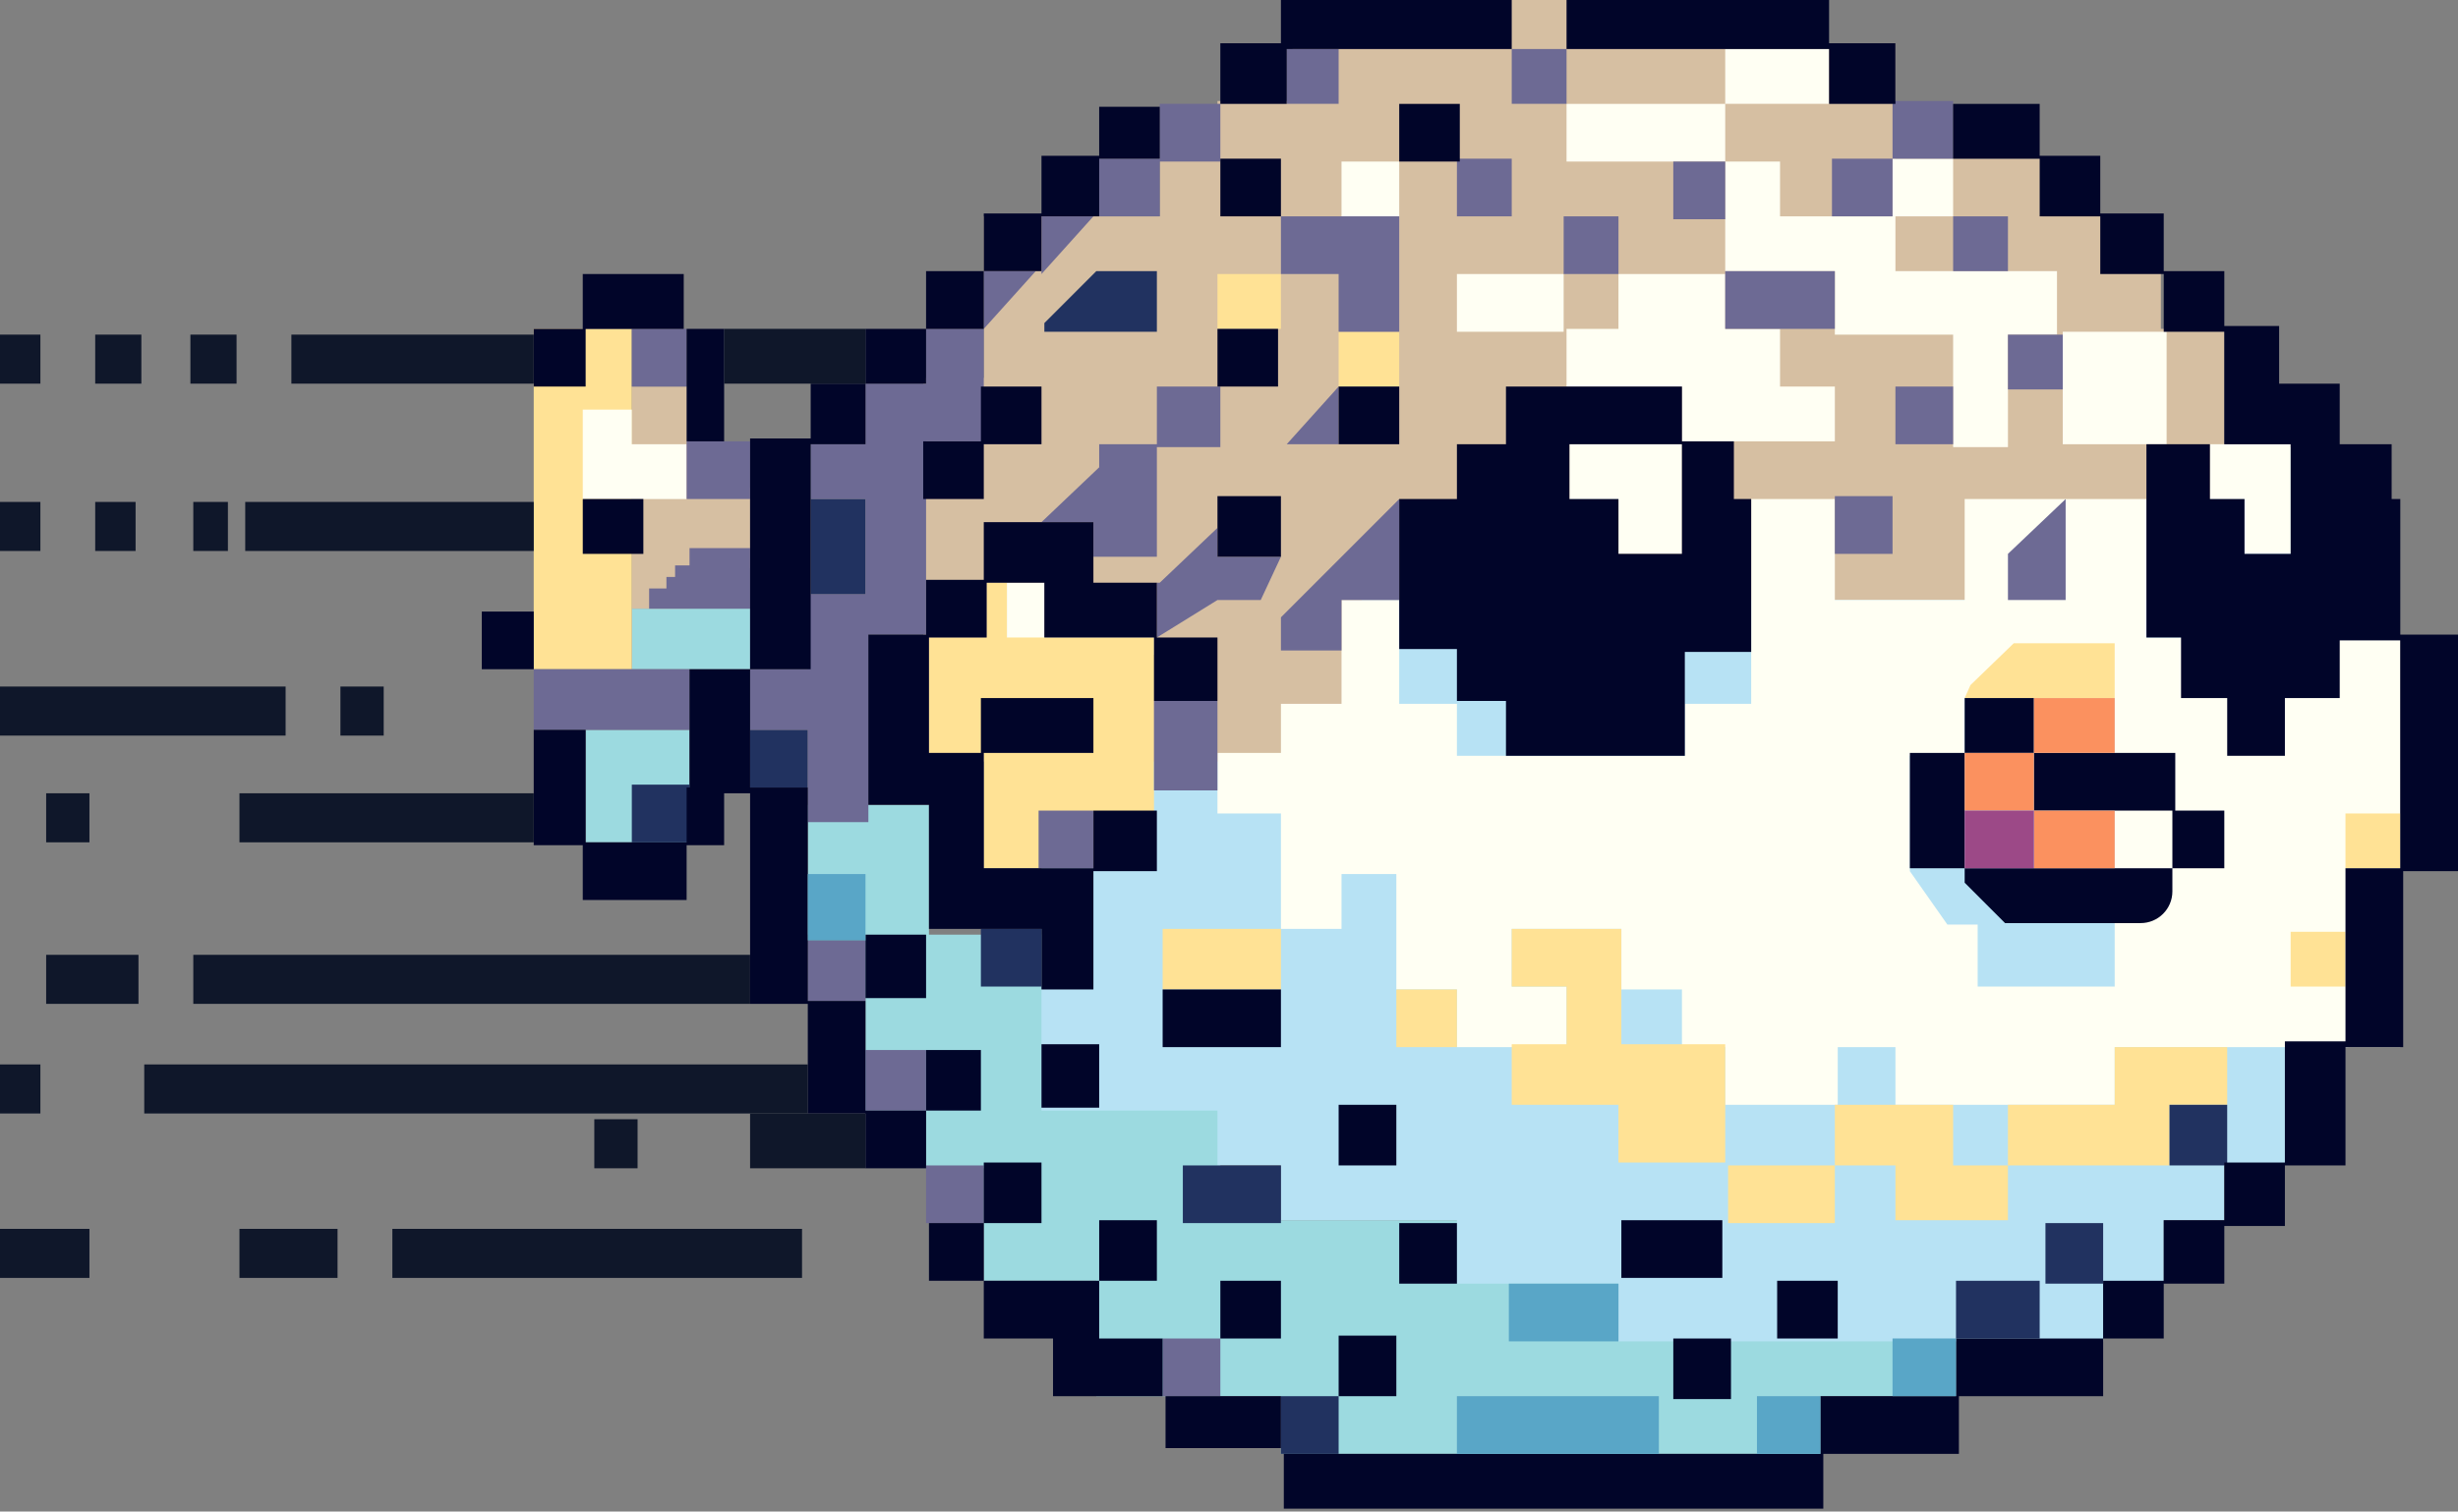<svg fill="none" height="131" viewBox="0 0 213 131" width="213" xmlns="http://www.w3.org/2000/svg" xmlns:xlink="http://www.w3.org/1999/xlink"><rect x="0" y="0" width="213" height="131" fill="#808080" stroke="none"/><clipPath id="a"><path d="m0 0h213v131h-213z"/></clipPath><g clip-path="url(#a)"><path clip-rule="evenodd" d="m65 52.75h-10.25v5.25h10.25zm-5.25 10.5h-9v9.75h9zm10.25 6.5h10.5v11.25h10.5v5h5.25v9.75h9.5v10h63.75v15.25h-11.75v5h-46.75v-5h-16v-10h-9.75v-9.75h-5v-5h-5.25v-15.25h-5z" fill="#9cdae0" fill-rule="evenodd"/><path clip-rule="evenodd" d="m90.25 38.75h113.25v46.75 1.25 4h-5.5v5.5 4.75h-5.25v4.75h-5.25v5.5h-5.25v5h-42v-5h-14v-5.5h-15.25v-4.75h-5.5v-4.75h-15.25v-9.5-2.25z" fill="#b7e2f4" fill-rule="evenodd"/><path clip-rule="evenodd" d="m112-.5h46v4.25h6.25v10h12.75v5h10.25v9.75h5.5v23.5h-5.5-7.25-3-2.5-10.25-6.25-6.5-5-15.25-13.25v14h-38v-33.25h5.25v-14h15.25v-5h5v-5h6.5zm-57.25 34h5v8.75h5.25v7h-5.25v3.5h-5z" fill="#d6bfa2" fill-rule="evenodd"/><path clip-rule="evenodd" d="m149.5 4.25h9v4.75h-9zm0 9.75h-13.75v-5h13.75zm0 0h4.75v4.75h9.75v-5h5.25v5h-5v4.75h14v5.5h-4.25v9.75h-4.75v-9.75h-10.25v-5.5h-9.5v-4.5-.25zm38.25 14.75h-9v9.75h9zm-28.75 14.5h-7.25v8.75.25 8.75h-5.75v4.5h-15-4.75v-4.5h-5v-9h-5v9h-5.25v4.25h-5.5v5.25h5.5v10h5.25v-4.75h4.75v10h5.25v5h4.75 4.75v-5.25h-4.75v-5h9.5v5.25h5.25v5h3.75v5h9.75v-5h5v5h19v-5h9.75 15v-35.5h-22v-12h-15.75v8.75h-11.25zm24.25 17.25h-13v.5 4.5h-4.75v10l3.25 4.625h2.625v5.375h11.875zm-96-10h3.25v4.75h9.5v1.5h-12.75v-1.5zm104.25-12h7v9.5h-7zm-75.25-24.5h5v4.75h-5zm33.25 9.75h-9.25v4.75h-4.5v5h10v4.75h13.25v-4.75h-4.75v-5h-4.75zm-23.25 0h9.25v5h-9.25zm19.5 14.75h-9.75v9.5h9.75z" fill="#fffff3" fill-rule="evenodd"/><path clip-rule="evenodd" d="m105.5 23.75h5.5v4.75h-5.5zm-50.75 4.75h-8.5v29.5h8.5zm45.25 26.75h-12.75v-4.75h-1.75v4.75h-5v10h4.75v10h14.75v-10zm21.25-26.5h-5.25v4.75h5.25zm-20.5 51.75h10.25v5.25h-10.25zm39.75 0h-9.5v5h4.75v5h-4.75v5.25h9.25v5h9.25v-5-5.25h-9v-5zm-19.5 5.25h5.25v5h-5.25zm28.75 15.25h9.25v5h-9.25zm24.25 0h-4.75v-5.25h-10.25v5.25h5.25v4.75h9.75zm0 0h14v-5.25h5v-5h-9.75v5h-9.25zm29.25-20.25h-4.75v4.75h4.75zm-28.75-25h8.75v4.75h-13l.5-1.125zm33.5 14.75h-4.75v4.75h4.75z" fill="#ffe295" fill-rule="evenodd"/><path clip-rule="evenodd" d="m54.75 35.5h-4.25v3 4.75h9v-4.75h-4.75z" fill="#fffff3" fill-rule="evenodd"/><path clip-rule="evenodd" d="m100.25 23.5h-5.25l-4.5 4.5v.75h9.75zm-30 19.75h4.75v8.25h-4.75zm-5.25 20h5v5h-5zm25.25 17.25h-5.25v5h5.25zm102.75 15.25h-5v5.25h5zm-10.75 10.25h-5v5.25h5zm-12.75 5h7.25v5h-7.25zm-53.5 10h-5v5h5zm-13.5-20h8.5v5h-8.5zm-42.75-33h-5v5h5z" fill="#213260" fill-rule="evenodd"/><g fill="#0f172a"><path d="m-.5 29h4v4.25h-4z"/><path d="m8.25 43.5h3.5v4.25h-3.5z"/><path d="m16.75 43.5h3v4.25h-3z"/><path d="m20.75 106.5h8.5v4.25h-8.5z"/><path d="m34 106.5h35.5v4.25h-35.5z"/><path d="m51.5 97h3.75v4.25h-3.75z"/><path d="m65 96.5h10v4.75h-10z"/><path d="m0 106.5h7.75v4.25h-7.75z"/><path d="m12.5 92.25h57.5v4.25h-57.5z"/><path d="m21.25 43.5h25v4.25h-25z"/><path d="m0 59.5h24.75v4.25h-24.75z"/><path d="m20.75 68.75h25.5v4.25h-25.5z"/><path d="m16.75 82.75h48.25v4.25h-48.25z"/><path d="m4 82.75h8v4.25h-8z"/><path d="m8.25 29h4v4.25h-4z"/><path d="m16.5 29h4v4.25h-4z"/><path d="m0 43.5h3.5v4.25h-3.5z"/><path d="m25.25 29h21v4.25h-21z"/><path d="m62.75 28.5h12.25v4.75h-12.25z"/><path d="m4 68.75h3.75v4.25h-3.75z"/><path d="m29.5 59.5h3.75v4.25h-3.75z"/><path d="m0 92.25h3.5v4.25h-3.5z"/></g><path clip-rule="evenodd" d="m116 4.25h-4.5v4.75h4.5zm-15.5 4.75h5.25v5h-5.25v4.75h-5.25v-5h5.25zm-20.25 19.5h5v9.75h-5v16.75h-5v3 5.25 8h-5.25v-8h-5v-5.25h5v-6.5h5v-8.25h-4.75v-4.75h4.75v-5.25h5.25zm5 0 4.5-5h-4.5zm-25.5 29.5h-13.5v5.25h13.5zm45.75 2.75h-5.5v7.75h5.5zm-15.5 9.5h4.75v5h-4.75zm-15 11.25h-5v5.25h5zm0 9.5h5.25v5.25h-5.25zm10.25 10h-5v5h5zm15.5 15h5v5h-5zm-.5-77.5h-5v2l-5 4.75h4.5v3h5.5v-2.25-.75-6.5h5.5v-5.25h-5.5zm5.25 9.75h5.5l-1.75 3.75h-3.75l-5.25 3.25v-4.75h.25l5-4.75zm25.5-44h4.75v4.75h-4.75zm-20 14.5h10.25v5 5h-5.25v-5h-5zm20-5h-4.75v5h4.75zm4.5 5h4.75v5h-4.75zm14-4.75h-4.5v5h4.5zm0 9.5h9.5v5h-9.5zm14.5-9.75h-5.25v5h5.25zm0 0h5.25v-5h-5.25zm10 5h-4.75v4.75h4.75zm0 10.25h4.75v4.75h-4.75zm-4.75 4.5h-5v5h5zm-10.25 9.5h5v5h-5zm20 .25-5 4.75v4h5zm-114-5h-5.5v5h5.5zm-5.25 9.25h5.25v5.25h-8.75v-1.75h1.5v-1h.75v-1h1.25zm-.25-19h-4.75v5h4.75zm35.25-9.75h-4.5v5zm21.25 19.75h-4.5l4.5-5zm5.25 4.75-10.25 10.25v2.875h5.25v-4.375h5z" fill="#6d6a94" fill-rule="evenodd"/><path clip-rule="evenodd" d="m131-.5h-20v4.25h-5.25v5.25h5.75v-4.75h19.5zm-35.75 9.75h5.25v4.5h-5.25v5h-5v4.75h-5v-5h5v-5h5zm-15 19.25v-5h5v5zm-5.25 4.75v-4.75h5.25v4.75zm-10 24.75v-20h5.25v-4.75h4.75v5.25h-4.75v19.5zm15.25 38.25v5h-5.25v-4.75h-5v-9.5h-5v-18.25h-2.25v4.5h-3.25v4.75h-9v-4.75h-4.25v-10h4.5v9.75h8.75v-4.75h.25v-10.25h5.25v10.25h5v18.5h5v9.5zm0 0v-5.25h4.75v5.25zm-29.75-72.5h8.75v4.75h-8.5v5h-4.5v-5h4.25zm12.25 4.75h-3.25v9.75h3.25zm48.25 57.25h-10.25v5h10.25zm38.25 20h-8.75v5h8.75zm4.75 5.25h5.25v5h-5.25zm-18.25-111.5h22.75v4.25h5.75v5.25h-5.75v-4.75h-22.75zm33.5 9.5h7.5v4.5h5.25v5h5.5v5h5.25v4.75h4.75v5h5.25v5.25h4.5v4.75h.75v11.75h5v20.5h-4.75v15.25h-5v10.25h-5.25v5.25h-5.25v5h-5.25v4.75h-5.25v-5h5.25v-5.25h5.25v-5h5.25v-10.5h5.25v-15h4.75v-19.75h-5.25v5h-4.75v5h-5v-5h-4v-5.25h-3v-6.5-5.5-4.75h5.5v4.75h3v4.75h4v-4.25-.5-4.75h-1-4.75v-9.75h-5.25v-5h-5.5v-5h-5.25v-5h-7.5zm13 107v5h-12.5v5h-11.75v4.75h-46.75v-4.75h46.5v-5h11.75v-5zm-6-55.5h-6v4.75h-4.75v10h4.75v1.25l3.5 3.5h11.75c1.519 0 2.75-1.231 2.75-2.75v-2h4.5v-5h-4.25v-5h-12.25zm0 4.75v5h12v5h-18v-10zm-75.25 55.75h10v4.5h-10zm-.25-5h-5.5v-5h5v-5.25h-5v5.25h-10v-5h5v-5.25h-5v5.25h-4.75v5h4.75v5h6v5h9.5zm-5.5-25.5h-5v5.5h5zm-20.25-9.5h5.25v5.5h-5.25zm5.25-26h-5v14.75h5.25v10.75h4.75 5v5.25h4.5v-5.25-5h5.5v-5.25h-5.5v5h-9.5v-10h9.5v-4.75h-9.75v4.75h-4.5v-10h5v-4.75h5v4.75h9.5v5.5h5.5v-5.5h-5.25v-4.75h-5.5v-5.25h-9.5v5h-5zm25.25-12h5.5v5.25h-5.5zm-20.5-9.5h5.25v5h-5v4.75h-5.25v-5h5zm20.5-5h5.25v5h-5.25zm15.75 5h-5.25v5h5.25zm-15.5-19.75h5.25v5h-5.25zm20.75-4.75h-5.25v5h5.25zm-.25 47.25v4.5h4.25v4.75h5.5 4.25 5.75v-9h1.25 3 1.5v-13.25h-1.5v-5h-4.5v-4.75h-9.75-5.5v5h-4.25v4.75h-5v13zm9.75-17.75v4.75h4.25v4.75h5.5v-9.5zm-94.25 14.5h4.5v5h-4.5zm14-9.75h-5.25v4.75h5.25zm65.25 52.5h-5v5.25h5zm.25 10.25h5v5.25h-5zm28.75 10h-5v5.25h5zm-34-.25h5v5.25h-5zm-5-4.75h-5.25v5h5.25z" fill="#010529" fill-rule="evenodd"/><path clip-rule="evenodd" d="m176.25 60.5h7v4.75h-7zm0 9.75v-5h-6v5zm0 0v5h7v-5z" fill="#fb915f" fill-rule="evenodd"/><path d="m170.25 70.25h6v5h-6z" fill="#9c4987"/><path clip-rule="evenodd" d="m70 75.75h5v5.75h-5zm56.25 45.25h17.5v5h-17.5zm14-9.75h-9.5v5h9.5zm12 9.75h5.5v5h-5.5zm17.25-5h-5.5v5h5.5z" fill="#59a6c7" fill-rule="evenodd"/></g></svg>